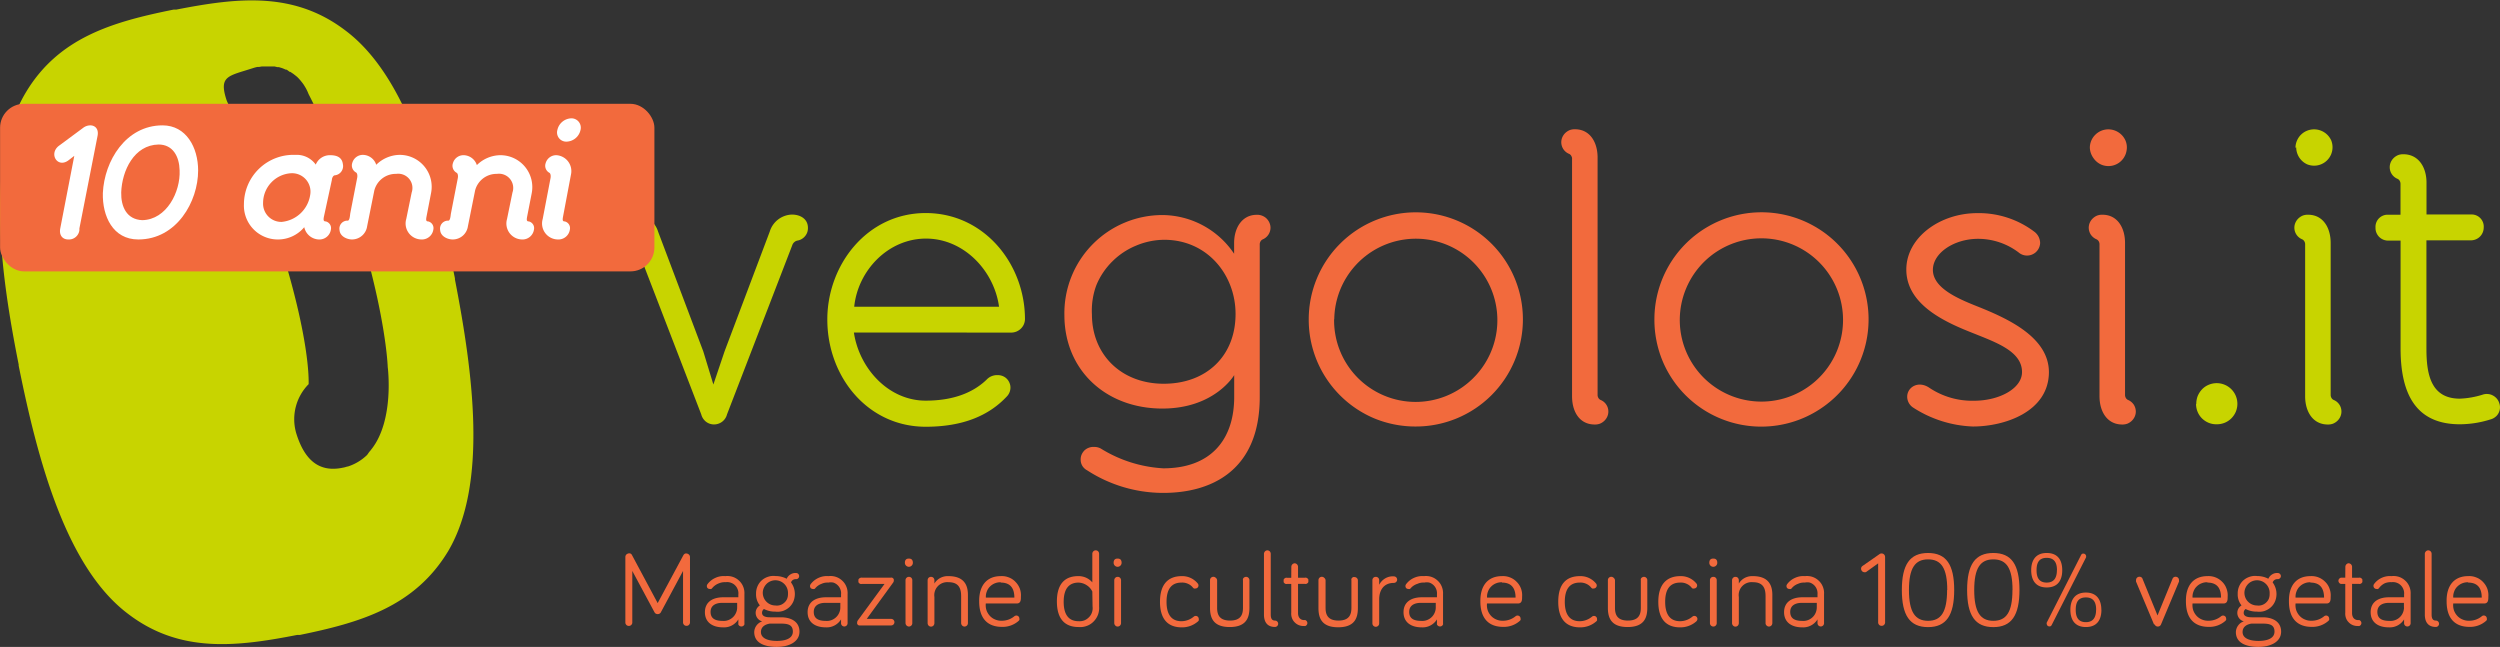 <svg xmlns="http://www.w3.org/2000/svg" xmlns:xlink="http://www.w3.org/1999/xlink" viewBox="0 0 313.3 81.07"><rect x="0" y="0" width="313.3" height="81.07" fill="#333333" stroke="none"/><defs><clipPath id="a" transform="translate(0.01 0.01)"><rect width="313.29" height="81.06" style="fill:none"/></clipPath></defs><g style="clip-path:url(#a)"><path d="M87.87,51.92,79.73,30.8a.87.87,0,0,0-.27-.41.81.81,0,0,0-.44-.2,1.58,1.58,0,0,1-.93-.58,1.54,1.54,0,0,1-.33-1c0-1.16,1-1.67,2-1.67a3,3,0,0,1,1.71.61,3.07,3.07,0,0,1,1,1.49l5.66,15,1.26,4.14h0L90.8,44l5.66-15a3,3,0,0,1,2.78-2.12c1,0,2,.51,2,1.67a1.54,1.54,0,0,1-.33,1,1.58,1.58,0,0,1-.93.58.81.81,0,0,0-.44.2.87.87,0,0,0-.27.41L91.1,51.92a1.66,1.66,0,0,1-.61.92,1.7,1.7,0,0,1-1.06.34,1.63,1.63,0,0,1-1-.37A1.7,1.7,0,0,1,87.87,51.92Z" transform="translate(0.01 0.01)" style="fill:#c8d400"/><path d="M107,41.66c.66,4.45,4.29,8.54,9,8.54,3.54,0,6.06-1.06,7.73-2.73a1.71,1.71,0,0,1,.59-.36A1.77,1.77,0,0,1,125,47a1.63,1.63,0,0,1,.89.24,1.54,1.54,0,0,1,.6.71,1.5,1.5,0,0,1,.1.91,1.59,1.59,0,0,1-.43.82c-2.27,2.43-5.56,3.79-10.16,3.79-7.28,0-12.33-6.27-12.33-13.44,0-6.87,5-13.34,12.33-13.34S128.44,33.07,128.44,40a1.69,1.69,0,0,1-.52,1.18,1.73,1.73,0,0,1-1.2.49Zm18.19-3.23c-.61-4.5-4.4-8.54-9.15-8.54s-8.54,4-9,8.54Z" transform="translate(0.01 0.01)" style="fill:#c8d400"/><path d="M159.21,28.53a1.6,1.6,0,0,1-1,1.47.66.66,0,0,0-.27.28.73.73,0,0,0-.08.38v19.1c0,9.2-6.06,12-12.08,12a17.5,17.5,0,0,1-9.55-2.83,1.53,1.53,0,0,1-.59-.54,1.5,1.5,0,0,1-.22-.77,1.54,1.54,0,0,1,.11-.64,1.76,1.76,0,0,1,.36-.54,1.58,1.58,0,0,1,.55-.34,1.54,1.54,0,0,1,.64-.1,1.7,1.7,0,0,1,.86.2,16.6,16.6,0,0,0,7.83,2.48c6,0,8.89-3.64,8.89-8.94V47s-2.43,4.19-9,4.19c-7.07,0-12.28-4.8-12.28-11.72a12.3,12.3,0,0,1,12.33-12.53,10.91,10.91,0,0,1,8.94,4.85V30.45c0-1.92,1-3.54,2.83-3.54a1.61,1.61,0,0,1,.65.1,1.68,1.68,0,0,1,.56.34,1.71,1.71,0,0,1,.38.54A1.57,1.57,0,0,1,159.21,28.53ZM136.83,39.39c0,5,3.64,8.69,9,8.69s9-3.49,9-8.74c0-4.9-3.54-9.3-8.94-9.3a9.24,9.24,0,0,0-3.52.73,9.11,9.11,0,0,0-3,2,9,9,0,0,0-2,3A9.17,9.17,0,0,0,136.83,39.39Z" transform="translate(0.01 0.01)" style="fill:#f26a3d"/><path d="M164,40a13.42,13.42,0,1,1,13.4,13.44,13.54,13.54,0,0,1-5.14-1A13.42,13.42,0,0,1,164,40Zm3.18,0a10.22,10.22,0,0,0,17.42,7.39,10.22,10.22,0,0,0-1.5-15.77A10.23,10.23,0,0,0,167.2,40Z" transform="translate(0.01 0.01)" style="fill:#f26a3d"/><path d="M197,49.65V19.94a.63.63,0,0,0-.08-.38.61.61,0,0,0-.27-.28,1.57,1.57,0,0,1-.86-2.11,1.66,1.66,0,0,1,.38-.53,1.77,1.77,0,0,1,.55-.35,1.8,1.8,0,0,1,.65-.1c1.87,0,2.83,1.62,2.83,3.54V49.44a.73.73,0,0,0,.08.38.61.61,0,0,0,.27.28,1.57,1.57,0,0,1,.86,2.11,1.66,1.66,0,0,1-.38.53,1.77,1.77,0,0,1-.55.35,1.8,1.8,0,0,1-.65.1C197.92,53.18,197,51.57,197,49.65Z" transform="translate(0.01 0.01)" style="fill:#f26a3d"/><path d="M207.32,40a13.42,13.42,0,1,1,20.85,11.19,13.41,13.41,0,0,1-19.84-6A13.53,13.53,0,0,1,207.32,40Zm3.18,0a10.23,10.23,0,1,0,3-7.15A10.27,10.27,0,0,0,210.5,40Z" transform="translate(0.01 0.01)" style="fill:#f26a3d"/><path d="M247.23,53.44a14.75,14.75,0,0,1-7.48-2.37A1.63,1.63,0,0,1,239,49.7c0-1.16,1.36-2.07,2.78-1.11a9.65,9.65,0,0,0,5.61,1.62c3.13,0,6-1.52,6-3.59,0-2.58-3.18-3.69-6.06-4.85-3.33-1.31-8.44-3.49-8.44-8,0-4,4.19-7.07,8.89-7.07A11.54,11.54,0,0,1,255,29.08a1.81,1.81,0,0,1,.66,1.36A1.64,1.64,0,0,1,253.79,32a1.61,1.61,0,0,1-.81-.36,8.41,8.41,0,0,0-5.1-1.72c-3,0-5.66,1.77-5.66,3.89,0,2.43,3.59,3.79,6,4.75,3.74,1.52,8.54,3.84,8.54,8.08C256.73,51.62,251.18,53.44,247.23,53.44Z" transform="translate(0.01 0.01)" style="fill:#f26a3d"/><path d="M263.1,49.65v-19a.73.73,0,0,0-.08-.38.66.66,0,0,0-.27-.28,1.66,1.66,0,0,1-.73-.58,1.63,1.63,0,0,1-.27-.89,1.57,1.57,0,0,1,.14-.64,1.66,1.66,0,0,1,.38-.53,1.77,1.77,0,0,1,.55-.35,1.8,1.8,0,0,1,.65-.1c1.87,0,2.83,1.62,2.83,3.54v19a.73.73,0,0,0,.08.38.61.61,0,0,0,.27.28,1.66,1.66,0,0,1,.73.58,1.63,1.63,0,0,1,.27.89,1.57,1.57,0,0,1-.14.64,1.66,1.66,0,0,1-.38.53,1.77,1.77,0,0,1-.55.35,1.8,1.8,0,0,1-.65.1C264.06,53.18,263.1,51.57,263.1,49.65Zm-1.21-31.13a2.28,2.28,0,0,1,.68-1.64,2.32,2.32,0,0,1,1.64-.68,2.36,2.36,0,0,1,1.29.39,2.33,2.33,0,0,1,.85,1,2.21,2.21,0,0,1,.13,1.34,2.3,2.3,0,0,1-3.16,1.69,2.33,2.33,0,0,1-1-.85A2.36,2.36,0,0,1,261.89,18.52Z" transform="translate(0.01 0.01)" style="fill:#f26a3d"/><path d="M275.23,50.61a2.64,2.64,0,0,1,.18-1,2.79,2.79,0,0,1,.56-.85,2.43,2.43,0,0,1,.84-.56,2.59,2.59,0,0,1,3.38,3.37,2.63,2.63,0,0,1-.56.84,2.53,2.53,0,0,1-.84.56,2.57,2.57,0,0,1-1,.19,2.51,2.51,0,0,1-1-.18,2.66,2.66,0,0,1-.84-.55,2.55,2.55,0,0,1-.75-1.82Z" transform="translate(0.01 0.01)" style="fill:#c8d400"/><path d="M288.87,49.65v-19a.73.73,0,0,0-.08-.38.66.66,0,0,0-.27-.28,1.57,1.57,0,0,1-.86-2.11,1.66,1.66,0,0,1,.38-.53,1.77,1.77,0,0,1,.55-.35,1.8,1.8,0,0,1,.65-.1c1.87,0,2.83,1.62,2.83,3.54v19a.73.73,0,0,0,.08.38.61.61,0,0,0,.27.28,1.57,1.57,0,0,1,.86,2.11,1.66,1.66,0,0,1-.38.53,1.77,1.77,0,0,1-.55.35,1.8,1.8,0,0,1-.65.1C289.83,53.18,288.87,51.57,288.87,49.65Zm-1.21-31.13a2.25,2.25,0,0,1,.18-.89,2.31,2.31,0,0,1,.51-.76,2.34,2.34,0,0,1,.76-.5,2.43,2.43,0,0,1,.89-.17,2.36,2.36,0,0,1,1.29.39,2.33,2.33,0,0,1,.85,1,2.31,2.31,0,0,1-3,3,2.33,2.33,0,0,1-1-.85,2.36,2.36,0,0,1-.39-1.29Z" transform="translate(0.01 0.01)" style="fill:#c8d400"/><path d="M304.08,22.87v4h5.76a1.52,1.52,0,0,1,1.41,1.62,1.63,1.63,0,0,1-.12.62,1.58,1.58,0,0,1-.88.88,1.63,1.63,0,0,1-.62.12h-5.56V43.68c0,3.13.51,6.27,4.19,6.27a10.82,10.82,0,0,0,2.88-.51,1.59,1.59,0,0,1,.65-.07,1.5,1.5,0,0,1,.62.19,1.64,1.64,0,0,1,.5.41,1.61,1.61,0,0,1,.3.58,1.5,1.5,0,0,1,.07.63,1.45,1.45,0,0,1-.19.61,1.38,1.38,0,0,1-.42.48,1.52,1.52,0,0,1-.57.28,12.84,12.84,0,0,1-3.84.61c-5.36,0-7.43-3.59-7.43-9.5V30.14h-1.52a1.53,1.53,0,0,1-.63-.11,1.58,1.58,0,0,1-.88-.88,1.53,1.53,0,0,1-.11-.63,1.52,1.52,0,0,1,1.41-1.62h1.72V23.07a.73.73,0,0,0-.08-.38.61.61,0,0,0-.27-.28,1.57,1.57,0,0,1-.86-2.11,1.66,1.66,0,0,1,.38-.53,1.77,1.77,0,0,1,.55-.35,1.8,1.8,0,0,1,.65-.1C303.12,19.33,304.08,21,304.08,22.87Z" transform="translate(0.01 0.01)" style="fill:#c8d400"/><path d="M57,35v-.14c-2.36-11.67-5.9-25.14-13.66-31-6.51-5-13.6-4.16-21.24-2.67h-.34C14.12,2.73,7.26,4.68,3.13,11.74-1.81,20.16,0,34,2.33,45.67v.14C4.68,57.51,8.22,71,16,76.89c6.51,5,13.6,4.16,21.23,2.67h.34C45.19,78,52,76,56.19,69,61.13,60.54,59.28,46.73,57,35ZM46.54,56.29l-.14.18-.14.16L46,57a6.15,6.15,0,0,1-2.44,1.46h-.07a3.18,3.18,0,0,1-.53.14c-3.1.66-4.83-1.12-5.81-4.2a6.25,6.25,0,0,1,1.52-6.27V48c0-.28.18-5.52-3.67-17.62-4.23-13.29-5.86-16.15-6-16.46a5.38,5.38,0,0,1-.31-.64V13.2a5.79,5.79,0,0,1-.31-.67c-1-3.06.24-3,3.3-4a5.12,5.12,0,0,1,.56-.15h.2l.36-.06H34.4l.34.08h.19l.36.11.15.05.37.16.11,0L36.3,9h.08l.39.26h0l.38.3a3.06,3.06,0,0,1,.36.36c.12.13.23.27.34.41a3.58,3.58,0,0,1,.31.45,5.49,5.49,0,0,1,.5,1c.58,1.11,1.54,3.11,2.78,6.11a92.29,92.29,0,0,1,2.94,8.8c4,12.45,4.2,19.29,4.2,19.29S49.45,52.61,46.54,56.29Z" transform="translate(0.01 0.01)" style="fill:#c8d400"/><path d="M82,76.7l-2.77-5.16v6.52a.49.49,0,0,1-.15.27.42.42,0,0,1-.28.1.43.43,0,0,1-.29-.1.49.49,0,0,1-.15-.27V69.8a.47.47,0,0,1,.09-.28.51.51,0,0,1,.25-.16.45.45,0,0,1,.3,0,.41.41,0,0,1,.2.21l3.21,6,3.22-6a.51.51,0,0,1,.21-.2.44.44,0,0,1,.28,0,.55.55,0,0,1,.24.15.45.45,0,0,1,.1.27v8.26a.49.49,0,0,1-.15.27.42.42,0,0,1-.28.1.43.43,0,0,1-.29-.1.49.49,0,0,1-.15-.27V71.54L82.82,76.7a.4.4,0,0,1-.16.18.42.42,0,0,1-.24.07.54.54,0,0,1-.25-.06A.52.52,0,0,1,82,76.7Z" transform="translate(0.01 0.01)" style="fill:#f26a3d"/><path d="M89.27,73.66a.5.5,0,0,1-.15.14.41.41,0,0,1-.19,0,.4.4,0,0,1-.27-.11.4.4,0,0,1,0-.5,2.5,2.5,0,0,1,1-.79,2.47,2.47,0,0,1,1.23-.21,2.19,2.19,0,0,1,.92.09,2.11,2.11,0,0,1,.8.48,2,2,0,0,1,.52.76,2.1,2.1,0,0,1,.15.92v3.65a.45.45,0,0,1,0,.16.44.44,0,0,1-.22.22.44.44,0,0,1-.32,0,.44.44,0,0,1-.22-.22.45.45,0,0,1,0-.16v-.48a2.11,2.11,0,0,1-.81.76,2.07,2.07,0,0,1-1.09.24c-1.41,0-2.29-.68-2.29-1.9s.89-1.87,2.32-1.87h1.87v-.36a1.32,1.32,0,0,0-.08-.62,1.42,1.42,0,0,0-.34-.53,1.34,1.34,0,0,0-.54-.32,1.31,1.31,0,0,0-.62-.06,1.91,1.91,0,0,0-.85.14A2,2,0,0,0,89.27,73.66Zm3.1,2.44v-.56H90.5c-.86,0-1.46.36-1.46,1.13s.48,1.13,1.51,1.13a1.63,1.63,0,0,0,.69-.09,1.71,1.71,0,0,0,.59-.36,1.64,1.64,0,0,0,.4-.57A1.59,1.59,0,0,0,92.37,76.1Z" transform="translate(0.01 0.01)" style="fill:#f26a3d"/><path d="M98.58,72.52a1.17,1.17,0,0,1,.48-.55,1.14,1.14,0,0,1,.7-.17.39.39,0,0,1,.27.11.41.41,0,0,1,.11.28.38.38,0,0,1-.38.38.65.65,0,0,0-.39.09.6.6,0,0,0-.25.32,2.44,2.44,0,0,1,.31,2.35,2.13,2.13,0,0,1-.53.76,2.36,2.36,0,0,1-.81.47,2.25,2.25,0,0,1-.93.08,3,3,0,0,1-1.43-.33.6.6,0,0,0-.18.21.63.63,0,0,0-.06.27c0,.28.19.56,1,.56h1.37c1.29,0,2.32.56,2.32,1.8s-1.25,1.91-2.85,1.91c-1.37,0-2.82-.4-2.82-1.86a1.46,1.46,0,0,1,.29-.83,1.45,1.45,0,0,1,.71-.51,1.1,1.1,0,0,1-.68-1.6,1.15,1.15,0,0,1,.39-.4,2.17,2.17,0,0,1-.48-1.45,2.24,2.24,0,0,1,.17-.92,2.13,2.13,0,0,1,.53-.76,2.18,2.18,0,0,1,.81-.46,2.1,2.1,0,0,1,.93-.09A3,3,0,0,1,98.58,72.52Zm-.74,5.62H96.46c-.77.13-1.11.53-1.11,1.06,0,.81.93,1.11,2,1.11s2-.3,2-1.17-.65-1-1.51-1Zm.9-3.73a1.61,1.61,0,0,0-.21-.91,1.58,1.58,0,0,0-2.44-.37,1.7,1.7,0,0,0-.47.81,1.58,1.58,0,0,0,.65,1.65,1.57,1.57,0,0,0,.89.28,1.37,1.37,0,0,0,1.13-.36,1.33,1.33,0,0,0,.35-.49,1.55,1.55,0,0,0,.1-.6Z" transform="translate(0.01 0.01)" style="fill:#f26a3d"/><path d="M102.2,73.66a.5.5,0,0,1-.15.14.41.41,0,0,1-.19,0,.4.4,0,0,1-.27-.11.4.4,0,0,1,0-.5,2.5,2.5,0,0,1,1-.79,2.47,2.47,0,0,1,1.23-.21,2.19,2.19,0,0,1,.92.09,2.11,2.11,0,0,1,.8.48,2,2,0,0,1,.52.76,2.1,2.1,0,0,1,.15.92v3.65a.41.41,0,1,1-.82,0v-.48a2.11,2.11,0,0,1-.81.76,2.07,2.07,0,0,1-1.09.24c-1.41,0-2.29-.68-2.29-1.9s.89-1.87,2.32-1.87h1.87v-.36a1.32,1.32,0,0,0-.08-.62,1.41,1.41,0,0,0-.88-.86,1.5,1.5,0,0,0-.63,0,1.72,1.72,0,0,0-.84.15A1.83,1.83,0,0,0,102.2,73.66Zm3.1,2.44v-.56h-1.87c-.86,0-1.46.36-1.46,1.13s.48,1.13,1.51,1.13a1.63,1.63,0,0,0,.69-.09,1.71,1.71,0,0,0,.59-.36,1.64,1.64,0,0,0,.4-.57A1.59,1.59,0,0,0,105.3,76.1Z" transform="translate(0.01 0.01)" style="fill:#f26a3d"/><path d="M108,72.38h3.63a.45.45,0,0,1,.16,0l.13.08a.64.64,0,0,1,.08.14.37.37,0,0,1,0,.15.41.41,0,0,1-.09.26l-3.3,4.54h3.06a.41.41,0,1,1,0,.82h-3.89a.45.45,0,0,1-.16,0l-.13-.08a.64.64,0,0,1-.08-.14.37.37,0,0,1,0-.15.44.44,0,0,1,.09-.27l3.34-4.56H108a.32.32,0,0,1-.17,0,.36.36,0,0,1-.15-.08.38.38,0,0,1-.11-.14.45.45,0,0,1,0-.16.47.47,0,0,1,0-.17.38.38,0,0,1,.11-.14.36.36,0,0,1,.15-.08A.32.32,0,0,1,108,72.38Z" transform="translate(0.01 0.01)" style="fill:#f26a3d"/><path d="M113.39,70.52c0-.38.19-.53.5-.53s.5.15.5.53a.5.5,0,0,1-1,0Zm.93,7.56a.42.42,0,0,1-.12.3.44.44,0,0,1-.31.13.45.45,0,0,1-.42-.43V72.7a.39.39,0,0,1,.13-.3.38.38,0,0,1,.29-.12.43.43,0,0,1,.31.12.42.42,0,0,1,.12.3Z" transform="translate(0.01 0.01)" style="fill:#f26a3d"/><path d="M121.29,74.54v3.54a.42.42,0,0,1-.12.3.44.44,0,0,1-.31.13.39.39,0,0,1-.29-.13.43.43,0,0,1-.13-.3V74.71c0-1-.31-1.76-1.59-1.76a1.63,1.63,0,0,0-1.76,1.86v3.28a.47.47,0,0,1-.12.3.43.43,0,0,1-.3.13.44.44,0,0,1-.31-.13.47.47,0,0,1-.12-.3V72.7a.47.47,0,0,1,.12-.3.43.43,0,0,1,.31-.12.42.42,0,0,1,.3.12.47.47,0,0,1,.12.3v.42a1.9,1.9,0,0,1,.75-.71,2,2,0,0,1,1-.22C120.89,72.19,121.29,73.41,121.29,74.54Z" transform="translate(0.01 0.01)" style="fill:#f26a3d"/><path d="M125.41,72.19a2.33,2.33,0,0,1,1,.16,2.18,2.18,0,0,1,.84.56,2.44,2.44,0,0,1,.55.86,2.47,2.47,0,0,1,.13,1c0,.38,0,.85-.53.85h-3.87a2.12,2.12,0,0,0,.08.83,2.05,2.05,0,0,0,.42.71,1.85,1.85,0,0,0,.68.47,1.93,1.93,0,0,0,.82.15,2.44,2.44,0,0,0,1.59-.57.41.41,0,0,1,.24-.08.39.39,0,0,1,.27.11.4.4,0,0,1,.11.27.47.47,0,0,1,0,.17.69.69,0,0,1-.11.13,3,3,0,0,1-2.07.74c-1.76,0-2.86-1-2.86-3.2C122.68,73.33,123.69,72.19,125.41,72.19Zm0,.77a1.83,1.83,0,0,0-1.36.54,1.65,1.65,0,0,0-.4.64,1.71,1.71,0,0,0-.11.74h3.57c0-.95-.33-1.88-1.7-1.88Z" transform="translate(0.01 0.01)" style="fill:#f26a3d"/><path d="M136.88,73.05V69.38a.43.43,0,0,1,.13-.3.38.38,0,0,1,.29-.12.43.43,0,0,1,.31.12.47.47,0,0,1,.12.3V76a2.47,2.47,0,0,1-.13,1,2.4,2.4,0,0,1-.56.88,2.25,2.25,0,0,1-.88.56,2.4,2.4,0,0,1-1,.13c-1.71,0-2.72-1-2.72-3.2s1-3.18,2.67-3.18a2.26,2.26,0,0,1,1.8.82Zm0,1.07a1.92,1.92,0,0,0-.72-.8,2,2,0,0,0-1-.32c-1.21,0-1.87.78-1.87,2.41s.65,2.43,1.87,2.43a1.7,1.7,0,0,0,.71-.1,1.65,1.65,0,0,0,.6-.41,1.48,1.48,0,0,0,.37-.61,1.6,1.6,0,0,0,.07-.72Z" transform="translate(0.01 0.01)" style="fill:#f26a3d"/><path d="M139.55,70.52c0-.38.19-.53.5-.53s.5.15.5.53a.5.5,0,0,1-1,0Zm.93,7.56a.47.47,0,0,1-.12.3.44.44,0,0,1-.31.13.39.39,0,0,1-.29-.13.43.43,0,0,1-.13-.3V72.7a.43.43,0,0,1,.13-.3.38.38,0,0,1,.29-.12.43.43,0,0,1,.31.12.47.47,0,0,1,.12.3Z" transform="translate(0.01 0.01)" style="fill:#f26a3d"/><path d="M148.09,72.19a2.5,2.5,0,0,1,2,.92.38.38,0,0,1-.29.63.39.39,0,0,1-.18,0,.53.53,0,0,1-.14-.12,1.59,1.59,0,0,0-.64-.48,1.66,1.66,0,0,0-.79-.14c-1.22,0-1.87.78-1.87,2.41s.65,2.43,1.87,2.43a2.42,2.42,0,0,0,1.54-.57.38.38,0,0,1,.63.29.65.65,0,0,1,0,.19.57.57,0,0,1-.13.14,3,3,0,0,1-2,.72c-1.71,0-2.73-1-2.73-3.2S146.38,72.19,148.09,72.19Z" transform="translate(0.01 0.01)" style="fill:#f26a3d"/><path d="M152.52,72.7v3.46c0,.86.28,1.6,1.62,1.6s1.62-.74,1.62-1.6V72.7a.29.29,0,0,1,0-.16.34.34,0,0,1,.09-.14.38.38,0,0,1,.15-.09.4.4,0,0,1,.45.1.4.4,0,0,1,.12.29v3.46c0,1.26-.41,2.41-2.47,2.41s-2.47-1.15-2.47-2.41V72.7a.42.42,0,0,1,.72-.3A.43.43,0,0,1,152.52,72.7Z" transform="translate(0.01 0.01)" style="fill:#f26a3d"/><path d="M159.24,69.38V77c0,.53.17.76.53.76a.4.4,0,0,1,0,.8c-.89,0-1.38-.53-1.38-1.55V69.38a.46.46,0,0,1,.13-.29.41.41,0,0,1,.29-.13.42.42,0,0,1,.3.12A.43.43,0,0,1,159.24,69.38Z" transform="translate(0.01 0.01)" style="fill:#f26a3d"/><path d="M161.82,71a.45.45,0,0,1,.42-.42.45.45,0,0,1,.42.42v1.39h.86a.32.32,0,0,1,.17,0,.36.36,0,0,1,.15.08.49.49,0,0,1,.11.14.47.47,0,0,1,0,.17.45.45,0,0,1,0,.16.38.38,0,0,1-.11.14.36.36,0,0,1-.15.08.32.32,0,0,1-.17,0h-.86v3.66c0,.57.32.88.77.88a.37.37,0,0,1,.15,0,.44.44,0,0,1,.22.22.39.39,0,0,1,0,.3.44.44,0,0,1-.22.22.37.37,0,0,1-.15,0,1.61,1.61,0,0,1-.65-.1,1.51,1.51,0,0,1-.54-.36,1.43,1.43,0,0,1-.35-.56,1.6,1.6,0,0,1-.08-.65V73.17h-.52a.33.33,0,0,1-.17,0,.36.36,0,0,1-.15-.08.38.38,0,0,1-.11-.14.45.45,0,0,1,0-.16.47.47,0,0,1,0-.17.49.49,0,0,1,.11-.14.36.36,0,0,1,.15-.08.33.33,0,0,1,.17,0h.52Z" transform="translate(0.01 0.01)" style="fill:#f26a3d"/><path d="M166.11,72.7v3.46c0,.86.28,1.6,1.62,1.6s1.62-.74,1.62-1.6V72.7a.29.29,0,0,1,0-.16.34.34,0,0,1,.09-.14.42.42,0,0,1,.14-.09.51.51,0,0,1,.17,0,.41.41,0,0,1,.29.13.4.4,0,0,1,.12.29v3.46c0,1.26-.41,2.41-2.47,2.41s-2.47-1.15-2.47-2.41V72.7a.42.42,0,0,1,.72-.3A.43.43,0,0,1,166.11,72.7Z" transform="translate(0.01 0.01)" style="fill:#f26a3d"/><path d="M172.83,73.28a1.92,1.92,0,0,1,.76-.81,1.86,1.86,0,0,1,1.08-.25.41.41,0,1,1,0,.82c-1.22,0-1.84.85-1.84,2.07v3a.42.42,0,0,1-.12.3.44.44,0,0,1-.31.13.43.43,0,0,1-.3-.13.42.42,0,0,1-.12-.3V72.7a.41.41,0,0,1,.42-.42.43.43,0,0,1,.31.12.42.42,0,0,1,.12.3Z" transform="translate(0.01 0.01)" style="fill:#f26a3d"/><path d="M176.82,73.66a.5.5,0,0,1-.15.14.41.41,0,0,1-.19,0,.4.4,0,0,1-.27-.11.4.4,0,0,1,0-.5,2.5,2.5,0,0,1,1-.79,2.47,2.47,0,0,1,1.23-.21,2.19,2.19,0,0,1,.92.09,2.11,2.11,0,0,1,.8.48,2,2,0,0,1,.52.76,2.1,2.1,0,0,1,.15.92v3.65a.45.45,0,0,1,0,.16.44.44,0,0,1-.22.22.44.44,0,0,1-.32,0,.44.44,0,0,1-.22-.22.45.45,0,0,1,0-.16v-.48a2.11,2.11,0,0,1-.81.76,2.07,2.07,0,0,1-1.09.24c-1.41,0-2.29-.68-2.29-1.9s.89-1.87,2.32-1.87h1.87v-.36a1.46,1.46,0,0,0-.08-.62,1.41,1.41,0,0,0-.88-.86,1.5,1.5,0,0,0-.63,0,1.72,1.72,0,0,0-.84.15A1.83,1.83,0,0,0,176.82,73.66Zm3.1,2.44v-.56h-1.87c-.86,0-1.46.36-1.46,1.13s.48,1.13,1.51,1.13a1.63,1.63,0,0,0,.69-.09,1.71,1.71,0,0,0,.59-.36,1.64,1.64,0,0,0,.4-.57A1.59,1.59,0,0,0,179.92,76.1Z" transform="translate(0.01 0.01)" style="fill:#f26a3d"/><path d="M188.22,72.19a2.33,2.33,0,0,1,1,.16,2.26,2.26,0,0,1,.84.56,2.3,2.3,0,0,1,.55.86,2.47,2.47,0,0,1,.13,1c0,.38,0,.85-.53.85h-3.87a2.12,2.12,0,0,0,.08.83,2.05,2.05,0,0,0,.42.71,1.85,1.85,0,0,0,.68.47,1.93,1.93,0,0,0,.82.15,2.44,2.44,0,0,0,1.59-.57.41.41,0,0,1,.24-.08.39.39,0,0,1,.27.11.4.4,0,0,1,.11.27.47.47,0,0,1,0,.17.45.45,0,0,1-.11.13,3,3,0,0,1-2.07.74c-1.76,0-2.86-1-2.86-3.2C185.49,73.33,186.49,72.19,188.22,72.19Zm0,.77a1.83,1.83,0,0,0-1.36.54,1.65,1.65,0,0,0-.4.64,1.71,1.71,0,0,0-.11.74h3.57c0-.95-.34-1.88-1.7-1.88Z" transform="translate(0.01 0.01)" style="fill:#f26a3d"/><path d="M198,72.19a2.5,2.5,0,0,1,2,.92.38.38,0,0,1-.29.63.39.39,0,0,1-.18,0,.53.53,0,0,1-.14-.12,1.59,1.59,0,0,0-.64-.48,1.66,1.66,0,0,0-.79-.14c-1.22,0-1.87.78-1.87,2.41s.65,2.43,1.87,2.43a2.42,2.42,0,0,0,1.54-.57.38.38,0,0,1,.63.29.65.65,0,0,1,0,.19.57.57,0,0,1-.13.14,3,3,0,0,1-2,.72c-1.71,0-2.73-1-2.73-3.2S196.24,72.19,198,72.19Z" transform="translate(0.01 0.01)" style="fill:#f26a3d"/><path d="M202.38,72.7v3.46c0,.86.28,1.6,1.62,1.6s1.62-.74,1.62-1.6V72.7a.29.29,0,0,1,0-.16.34.34,0,0,1,.09-.14.38.38,0,0,1,.15-.09.4.4,0,0,1,.45.1.4.4,0,0,1,.12.29v3.46c0,1.26-.41,2.41-2.47,2.41s-2.47-1.15-2.47-2.41V72.7a.42.42,0,0,1,.72-.3A.43.43,0,0,1,202.38,72.7Z" transform="translate(0.01 0.01)" style="fill:#f26a3d"/><path d="M210.58,72.19a2.5,2.5,0,0,1,2,.92.38.38,0,0,1-.29.63.39.39,0,0,1-.18,0,.41.41,0,0,1-.14-.12,1.59,1.59,0,0,0-.64-.48,1.66,1.66,0,0,0-.79-.14c-1.22,0-1.87.78-1.87,2.41s.65,2.43,1.87,2.43a2.42,2.42,0,0,0,1.54-.57.38.38,0,0,1,.63.29.45.45,0,0,1-.05.19.53.53,0,0,1-.12.14,3,3,0,0,1-2,.72c-1.71,0-2.73-1-2.73-3.2S208.87,72.19,210.58,72.19Z" transform="translate(0.01 0.01)" style="fill:#f26a3d"/><path d="M214.2,70.52c0-.38.19-.53.5-.53s.5.15.5.53a.5.5,0,0,1-1,0Zm.93,7.56a.42.42,0,0,1-.12.3.43.43,0,0,1-.3.13.44.44,0,0,1-.31-.13.42.42,0,0,1-.12-.3V72.7a.42.42,0,0,1,.12-.3.43.43,0,0,1,.31-.12.41.41,0,0,1,.42.42Z" transform="translate(0.01 0.01)" style="fill:#f26a3d"/><path d="M222.1,74.54v3.54a.47.47,0,0,1-.12.3.43.43,0,0,1-.3.13.4.4,0,0,1-.3-.13.39.39,0,0,1-.13-.3V74.71c0-1-.3-1.76-1.59-1.76a1.62,1.62,0,0,0-1.76,1.86v3.28a.47.47,0,0,1-.12.3.43.43,0,0,1-.3.13.4.4,0,0,1-.3-.13.43.43,0,0,1-.13-.3V72.7a.43.43,0,0,1,.13-.3.39.39,0,0,1,.3-.12.42.42,0,0,1,.3.12.47.47,0,0,1,.12.3v.42a1.9,1.9,0,0,1,.75-.71,2,2,0,0,1,1-.22C221.7,72.19,222.1,73.41,222.1,74.54Z" transform="translate(0.01 0.01)" style="fill:#f26a3d"/><path d="M224.57,73.66a.5.5,0,0,1-.15.14.41.41,0,0,1-.19,0,.4.4,0,0,1-.27-.11.4.4,0,0,1,0-.5,2.5,2.5,0,0,1,1-.79,2.47,2.47,0,0,1,1.23-.21,2.19,2.19,0,0,1,.92.09,2.11,2.11,0,0,1,.8.48,2,2,0,0,1,.52.76,2.1,2.1,0,0,1,.15.92v3.65a.41.41,0,1,1-.82,0v-.48a2.11,2.11,0,0,1-.81.76,2.07,2.07,0,0,1-1.09.24c-1.41,0-2.29-.68-2.29-1.9s.89-1.87,2.32-1.87h1.87v-.36a1.46,1.46,0,0,0-.08-.62,1.41,1.41,0,0,0-.88-.86,1.5,1.5,0,0,0-.63,0,1.72,1.72,0,0,0-.84.15A1.83,1.83,0,0,0,224.57,73.66Zm3.1,2.44v-.56H225.8c-.86,0-1.46.36-1.46,1.13s.48,1.13,1.51,1.13a1.63,1.63,0,0,0,.69-.09,1.71,1.71,0,0,0,.59-.36,1.64,1.64,0,0,0,.4-.57A1.76,1.76,0,0,0,227.67,76.1Z" transform="translate(0.01 0.01)" style="fill:#f26a3d"/><path d="M233.94,71.61a.42.42,0,0,1-.16.09.52.52,0,0,1-.18,0,.58.58,0,0,1-.17-.06.53.53,0,0,1-.13-.13.39.39,0,0,1-.07-.16.37.37,0,0,1,0-.18.46.46,0,0,1,.07-.16.53.53,0,0,1,.14-.12l2.08-1.45a.44.44,0,0,1,.71.35v8.26a.49.49,0,0,1-.15.27.43.43,0,0,1-.29.1.42.42,0,0,1-.28-.1.49.49,0,0,1-.15-.27V70.59Z" transform="translate(0.01 0.01)" style="fill:#f26a3d"/><path d="M244.89,73.93c0,3.18-1,4.65-3.28,4.65s-3.28-1.47-3.28-4.65,1-4.64,3.28-4.64S244.89,70.75,244.89,73.93Zm-.87,0c0-2.74-.76-3.84-2.4-3.84s-2.4,1.1-2.4,3.84.76,3.86,2.4,3.86S244,76.67,244,73.93Z" transform="translate(0.01 0.01)" style="fill:#f26a3d"/><path d="M253.07,73.93c0,3.18-1,4.65-3.28,4.65s-3.28-1.47-3.28-4.65,1-4.64,3.28-4.64S253.07,70.75,253.07,73.93Zm-.87,0c0-2.74-.76-3.84-2.4-3.84s-2.4,1.1-2.4,3.84.76,3.86,2.4,3.86,2.39-1.12,2.39-3.86Z" transform="translate(0.01 0.01)" style="fill:#f26a3d"/><path d="M258.43,71.45c0,1.19-.5,2.16-1.95,2.16s-1.94-1-1.94-2.16.5-2.16,1.94-2.16S258.43,70.24,258.43,71.45Zm-.66,0c0-.85-.27-1.55-1.29-1.55s-1.27.7-1.27,1.55.27,1.55,1.27,1.55,1.28-.72,1.28-1.55Zm3.65-1.75a.29.29,0,0,1,0,.13l-4.32,8.5a.33.33,0,0,1-.16.15.38.38,0,0,1-.21,0,.32.32,0,0,1-.18-.12.51.51,0,0,1-.07-.33l4.32-8.5a.33.33,0,0,1,.16-.15.38.38,0,0,1,.21,0,.32.32,0,0,1,.18.12A.29.29,0,0,1,261.42,69.7Zm1.92,6.71c0,1.19-.5,2.16-1.95,2.16s-1.94-1-1.94-2.16.5-2.16,1.94-2.16,1.94,1,1.94,2.16Zm-.66,0c0-.85-.27-1.55-1.29-1.55s-1.27.7-1.27,1.55.27,1.55,1.27,1.55,1.28-.72,1.28-1.55Z" transform="translate(0.01 0.01)" style="fill:#f26a3d"/><path d="M269.93,78.24l-2.25-5.36a.61.61,0,0,1,0-.19.41.41,0,0,1,.42-.42.39.39,0,0,1,.4.28l1.87,4.57,1.87-4.57a.45.45,0,0,1,.15-.21.43.43,0,0,1,.25-.07.41.41,0,0,1,.42.42.61.61,0,0,1,0,.19l-2.25,5.36a.45.45,0,0,1-.16.2.45.45,0,0,1-.48,0,.45.45,0,0,1-.16-.2Z" transform="translate(0.01 0.01)" style="fill:#f26a3d"/><path d="M276.63,72.19a2.38,2.38,0,0,1,1.85.72,2.16,2.16,0,0,1,.54.86,2.32,2.32,0,0,1,.14,1c0,.38,0,.85-.53.85h-3.87a2.12,2.12,0,0,0,.08.83,2.05,2.05,0,0,0,.42.71,1.85,1.85,0,0,0,.68.47,1.93,1.93,0,0,0,.82.15,2.44,2.44,0,0,0,1.59-.57.41.41,0,0,1,.24-.08.39.39,0,0,1,.27.11.4.4,0,0,1,.11.27.47.47,0,0,1,0,.17.69.69,0,0,1-.11.13,3,3,0,0,1-2.07.74c-1.76,0-2.86-1-2.86-3.2C273.9,73.33,274.9,72.19,276.63,72.19Zm0,.77a1.7,1.7,0,0,0-.74.13,1.72,1.72,0,0,0-.62.41,1.65,1.65,0,0,0-.4.64,1.71,1.71,0,0,0-.11.74h3.57c0-.95-.33-1.88-1.7-1.88Z" transform="translate(0.01 0.01)" style="fill:#f26a3d"/><path d="M284.26,72.52a1.17,1.17,0,0,1,.48-.55,1.14,1.14,0,0,1,.7-.17.39.39,0,0,1,.27.11.38.38,0,0,1,.12.28.36.36,0,0,1-.12.27.39.39,0,0,1-.27.11.66.66,0,0,0-.39.09.66.66,0,0,0-.25.32,2.44,2.44,0,0,1,.31,2.35,2.13,2.13,0,0,1-.53.76,2.36,2.36,0,0,1-.81.47,2.25,2.25,0,0,1-.93.08,3,3,0,0,1-1.43-.33.6.6,0,0,0-.18.21.66.66,0,0,0-.06.27c0,.28.19.56,1,.56h1.37c1.29,0,2.32.56,2.32,1.8s-1.25,1.91-2.85,1.91c-1.37,0-2.82-.4-2.82-1.86a1.46,1.46,0,0,1,.29-.83,1.36,1.36,0,0,1,.71-.51,1.1,1.1,0,0,1-.68-1.6,1.15,1.15,0,0,1,.39-.4,2.17,2.17,0,0,1-.48-1.45,2.24,2.24,0,0,1,.17-.92,2.13,2.13,0,0,1,.53-.76,2.18,2.18,0,0,1,.81-.46,2.1,2.1,0,0,1,.93-.09A3,3,0,0,1,284.26,72.52Zm-.74,5.62h-1.38c-.77.13-1.11.53-1.11,1.06,0,.81.93,1.11,2,1.11s2-.3,2-1.17-.65-1-1.51-1Zm.9-3.73a1.61,1.61,0,0,0-.21-.91,1.58,1.58,0,0,0-2.44-.37,1.7,1.7,0,0,0-.47.81,1.58,1.58,0,0,0,.65,1.65,1.57,1.57,0,0,0,.89.28,1.37,1.37,0,0,0,1.13-.36,1.33,1.33,0,0,0,.35-.49,1.55,1.55,0,0,0,.1-.6Z" transform="translate(0.01 0.01)" style="fill:#f26a3d"/><path d="M289.54,72.19a2.38,2.38,0,0,1,1.85.72,2.16,2.16,0,0,1,.54.86,2.32,2.32,0,0,1,.14,1c0,.38,0,.85-.53.85h-3.87a2.12,2.12,0,0,0,.08.83,2.05,2.05,0,0,0,.42.71,1.85,1.85,0,0,0,.68.47,1.93,1.93,0,0,0,.82.15,2.42,2.42,0,0,0,1.59-.57.41.41,0,0,1,.24-.08.39.39,0,0,1,.27.11.4.4,0,0,1,.11.27.47.47,0,0,1,0,.17.69.69,0,0,1-.11.13,3,3,0,0,1-2.07.74c-1.76,0-2.86-1-2.86-3.2C286.81,73.33,287.81,72.19,289.54,72.19Zm0,.77a1.83,1.83,0,0,0-1.36.54,1.65,1.65,0,0,0-.4.64,1.71,1.71,0,0,0-.11.74h3.57c0-.95-.34-1.88-1.7-1.88Z" transform="translate(0.01 0.01)" style="fill:#f26a3d"/><path d="M293.91,71a.46.46,0,0,1,.13-.29.41.41,0,0,1,.29-.13.45.45,0,0,1,.42.42v1.39h.86a.32.32,0,0,1,.17,0,.36.36,0,0,1,.15.08.49.49,0,0,1,.11.14.47.47,0,0,1,0,.17.45.45,0,0,1,0,.16.38.38,0,0,1-.11.14.36.36,0,0,1-.15.08.32.32,0,0,1-.17,0h-.86v3.66c0,.57.32.88.77.88a.4.4,0,0,1,.15,0,.44.44,0,0,1,.22.22.39.39,0,0,1,0,.3.44.44,0,0,1-.22.22.4.4,0,0,1-.15,0,1.61,1.61,0,0,1-.65-.1,1.51,1.51,0,0,1-.54-.36,1.43,1.43,0,0,1-.35-.56,1.6,1.6,0,0,1-.08-.65V73.17h-.52a.35.35,0,0,1-.24-.14.39.39,0,0,1-.1-.25.42.42,0,0,1,.34-.4h.52Z" transform="translate(0.01 0.01)" style="fill:#f26a3d"/><path d="M298.15,73.66a.5.5,0,0,1-.15.14.41.41,0,0,1-.19,0,.39.39,0,0,1-.31-.61,2.46,2.46,0,0,1,2.2-1,2.19,2.19,0,0,1,.92.09,2.11,2.11,0,0,1,.8.48,2,2,0,0,1,.52.76,2.1,2.1,0,0,1,.15.92v3.65a.41.41,0,1,1-.82,0v-.48a2.11,2.11,0,0,1-.81.76,2.07,2.07,0,0,1-1.09.24c-1.41,0-2.29-.68-2.29-1.9s.89-1.87,2.32-1.87h1.87v-.36a1.32,1.32,0,0,0-.08-.62,1.42,1.42,0,0,0-.34-.53,1.41,1.41,0,0,0-1.16-.38,1.91,1.91,0,0,0-.85.14A2,2,0,0,0,298.15,73.66Zm3.1,2.44v-.56h-1.87c-.86,0-1.46.36-1.46,1.13s.48,1.13,1.51,1.13a1.63,1.63,0,0,0,.69-.09,1.61,1.61,0,0,0,.6-.36,1.64,1.64,0,0,0,.4-.57,1.72,1.72,0,0,0,.14-.68Z" transform="translate(0.01 0.01)" style="fill:#f26a3d"/><path d="M304.72,69.38V77c0,.53.17.76.53.76a.4.4,0,0,1,0,.8c-.89,0-1.38-.53-1.38-1.55V69.38a.46.46,0,0,1,.13-.29.41.41,0,0,1,.29-.13.42.42,0,0,1,.3.12A.43.43,0,0,1,304.72,69.38Z" transform="translate(0.01 0.01)" style="fill:#f26a3d"/><path d="M309.3,72.19a2.29,2.29,0,0,1,1,.16,2.21,2.21,0,0,1,.85.56,2.44,2.44,0,0,1,.55.86,2.47,2.47,0,0,1,.13,1c0,.38,0,.85-.53.85h-3.87a2.12,2.12,0,0,0,.08.83,2.05,2.05,0,0,0,.42.71,1.85,1.85,0,0,0,.68.47,1.93,1.93,0,0,0,.82.15,2.42,2.42,0,0,0,1.59-.57.38.38,0,0,1,.62.3.47.47,0,0,1,0,.17.45.45,0,0,1-.11.13,3,3,0,0,1-2.07.74c-1.76,0-2.86-1-2.86-3.2C306.57,73.33,307.58,72.19,309.3,72.19Zm0,.77a1.83,1.83,0,0,0-1.36.54,1.65,1.65,0,0,0-.4.64,1.71,1.71,0,0,0-.11.74H311c0-.95-.33-1.88-1.7-1.88Z" transform="translate(0.01 0.01)" style="fill:#f26a3d"/><rect x="0.01" y="13.01" width="82" height="21" rx="3" style="fill:#f26a3d"/><path d="M11.3,15.7a1.5,1.5,0,0,0-.9.32l-3,2.22c-1.36,1-.2,2.9,1.2,1.82l.7-.54-1.76,9.1c-.16.84.28,1.38,1,1.38a1.32,1.32,0,0,0,1.4-1.16l0-.22L12.22,17C12.38,16.14,11.9,15.7,11.3,15.7Z" transform="translate(0.01 0.01)" style="fill:#fff"/><path d="M12.88,24.18C12.8,27.08,14.14,30,17.32,30c4.82,0,7.5-4.76,7.5-8.64,0-2.9-1.5-5.66-4.46-5.66C15.76,15.7,13.06,20.16,12.88,24.18Zm2.3-.08c.1-2.74,1.62-5.94,4.68-6,1.8,0,2.6,1.5,2.64,3.24.12,2.68-1.62,6.18-4.68,6.24C15.84,27.5,15.14,25.86,15.18,24.1Z" transform="translate(0.01 0.01)" style="fill:#fff"/><path d="M37,19.4a6.2,6.2,0,0,0-6.44,6.18A4.24,4.24,0,0,0,34.76,30a4.28,4.28,0,0,0,3.36-1.54A1.94,1.94,0,0,0,39.94,30a1.45,1.45,0,0,0,1.52-1.26.86.86,0,0,0-.64-1c-.28,0-.32-.16-.24-.58l1-4.62c0-.22.16-.58.38-.58a1.16,1.16,0,0,0,1-1.4c-.12-1-1-1.12-1.6-1.12a1.9,1.9,0,0,0-1.8,1.18A2.92,2.92,0,0,0,37,19.4Zm-.52,2.3a2.31,2.31,0,0,1,2.38,2.74,4,4,0,0,1-3.58,3.36,2.29,2.29,0,0,1-2.32-2.4A3.74,3.74,0,0,1,36.46,21.7Z" transform="translate(0.01 0.01)" style="fill:#fff"/><path d="M43.54,27.64a1,1,0,0,0-1,1.18c.06.84,1,1.18,1.56,1.18A1.92,1.92,0,0,0,46,28.34l.9-4.48a2.77,2.77,0,0,1,2.74-2.08,1.78,1.78,0,0,1,1.94,2.34l-.68,3.32A2,2,0,0,0,52.78,30a1.45,1.45,0,0,0,1.52-1.26.86.86,0,0,0-.64-1c-.28,0-.3-.16-.22-.6L54,24.24a4,4,0,0,0-4-4.84,4.25,4.25,0,0,0-2.86,1.24,1.78,1.78,0,0,0-1.62-1.24,1.37,1.37,0,0,0-1.38,1,1,1,0,0,0,.46,1.2c.16.08.22.4.14.74l-.86,4.42C43.84,27.16,43.78,27.68,43.54,27.64Z" transform="translate(0.01 0.01)" style="fill:#fff"/><path d="M56.15,27.64a1,1,0,0,0-1,1.18c.06.84,1,1.18,1.56,1.18a1.92,1.92,0,0,0,1.92-1.66l.9-4.48a2.77,2.77,0,0,1,2.74-2.08,1.78,1.78,0,0,1,1.94,2.34l-.68,3.32A2,2,0,0,0,65.39,30a1.45,1.45,0,0,0,1.52-1.26.86.86,0,0,0-.64-1c-.28,0-.3-.16-.22-.6l.56-2.86a4,4,0,0,0-4-4.84,4.25,4.25,0,0,0-2.86,1.24,1.78,1.78,0,0,0-1.62-1.24,1.37,1.37,0,0,0-1.38,1,1,1,0,0,0,.46,1.2c.16.08.22.4.14.74l-.86,4.42C56.45,27.16,56.39,27.68,56.15,27.64Z" transform="translate(0.01 0.01)" style="fill:#fff"/><path d="M71,17.74a1.85,1.85,0,0,0,1.74-1.46,1.17,1.17,0,0,0-1.18-1.46,1.85,1.85,0,0,0-1.72,1.46A1.15,1.15,0,0,0,71,17.74ZM68,27.44A2,2,0,0,0,69.89,30a1.45,1.45,0,0,0,1.52-1.26.86.86,0,0,0-.64-1c-.28,0-.3-.16-.22-.6l1-5.3a2,2,0,0,0-1.8-2.4,1.37,1.37,0,0,0-1.38,1,1,1,0,0,0,.46,1.2c.16.08.22.4.14.74Z" transform="translate(0.01 0.01)" style="fill:#fff"/></g></svg>